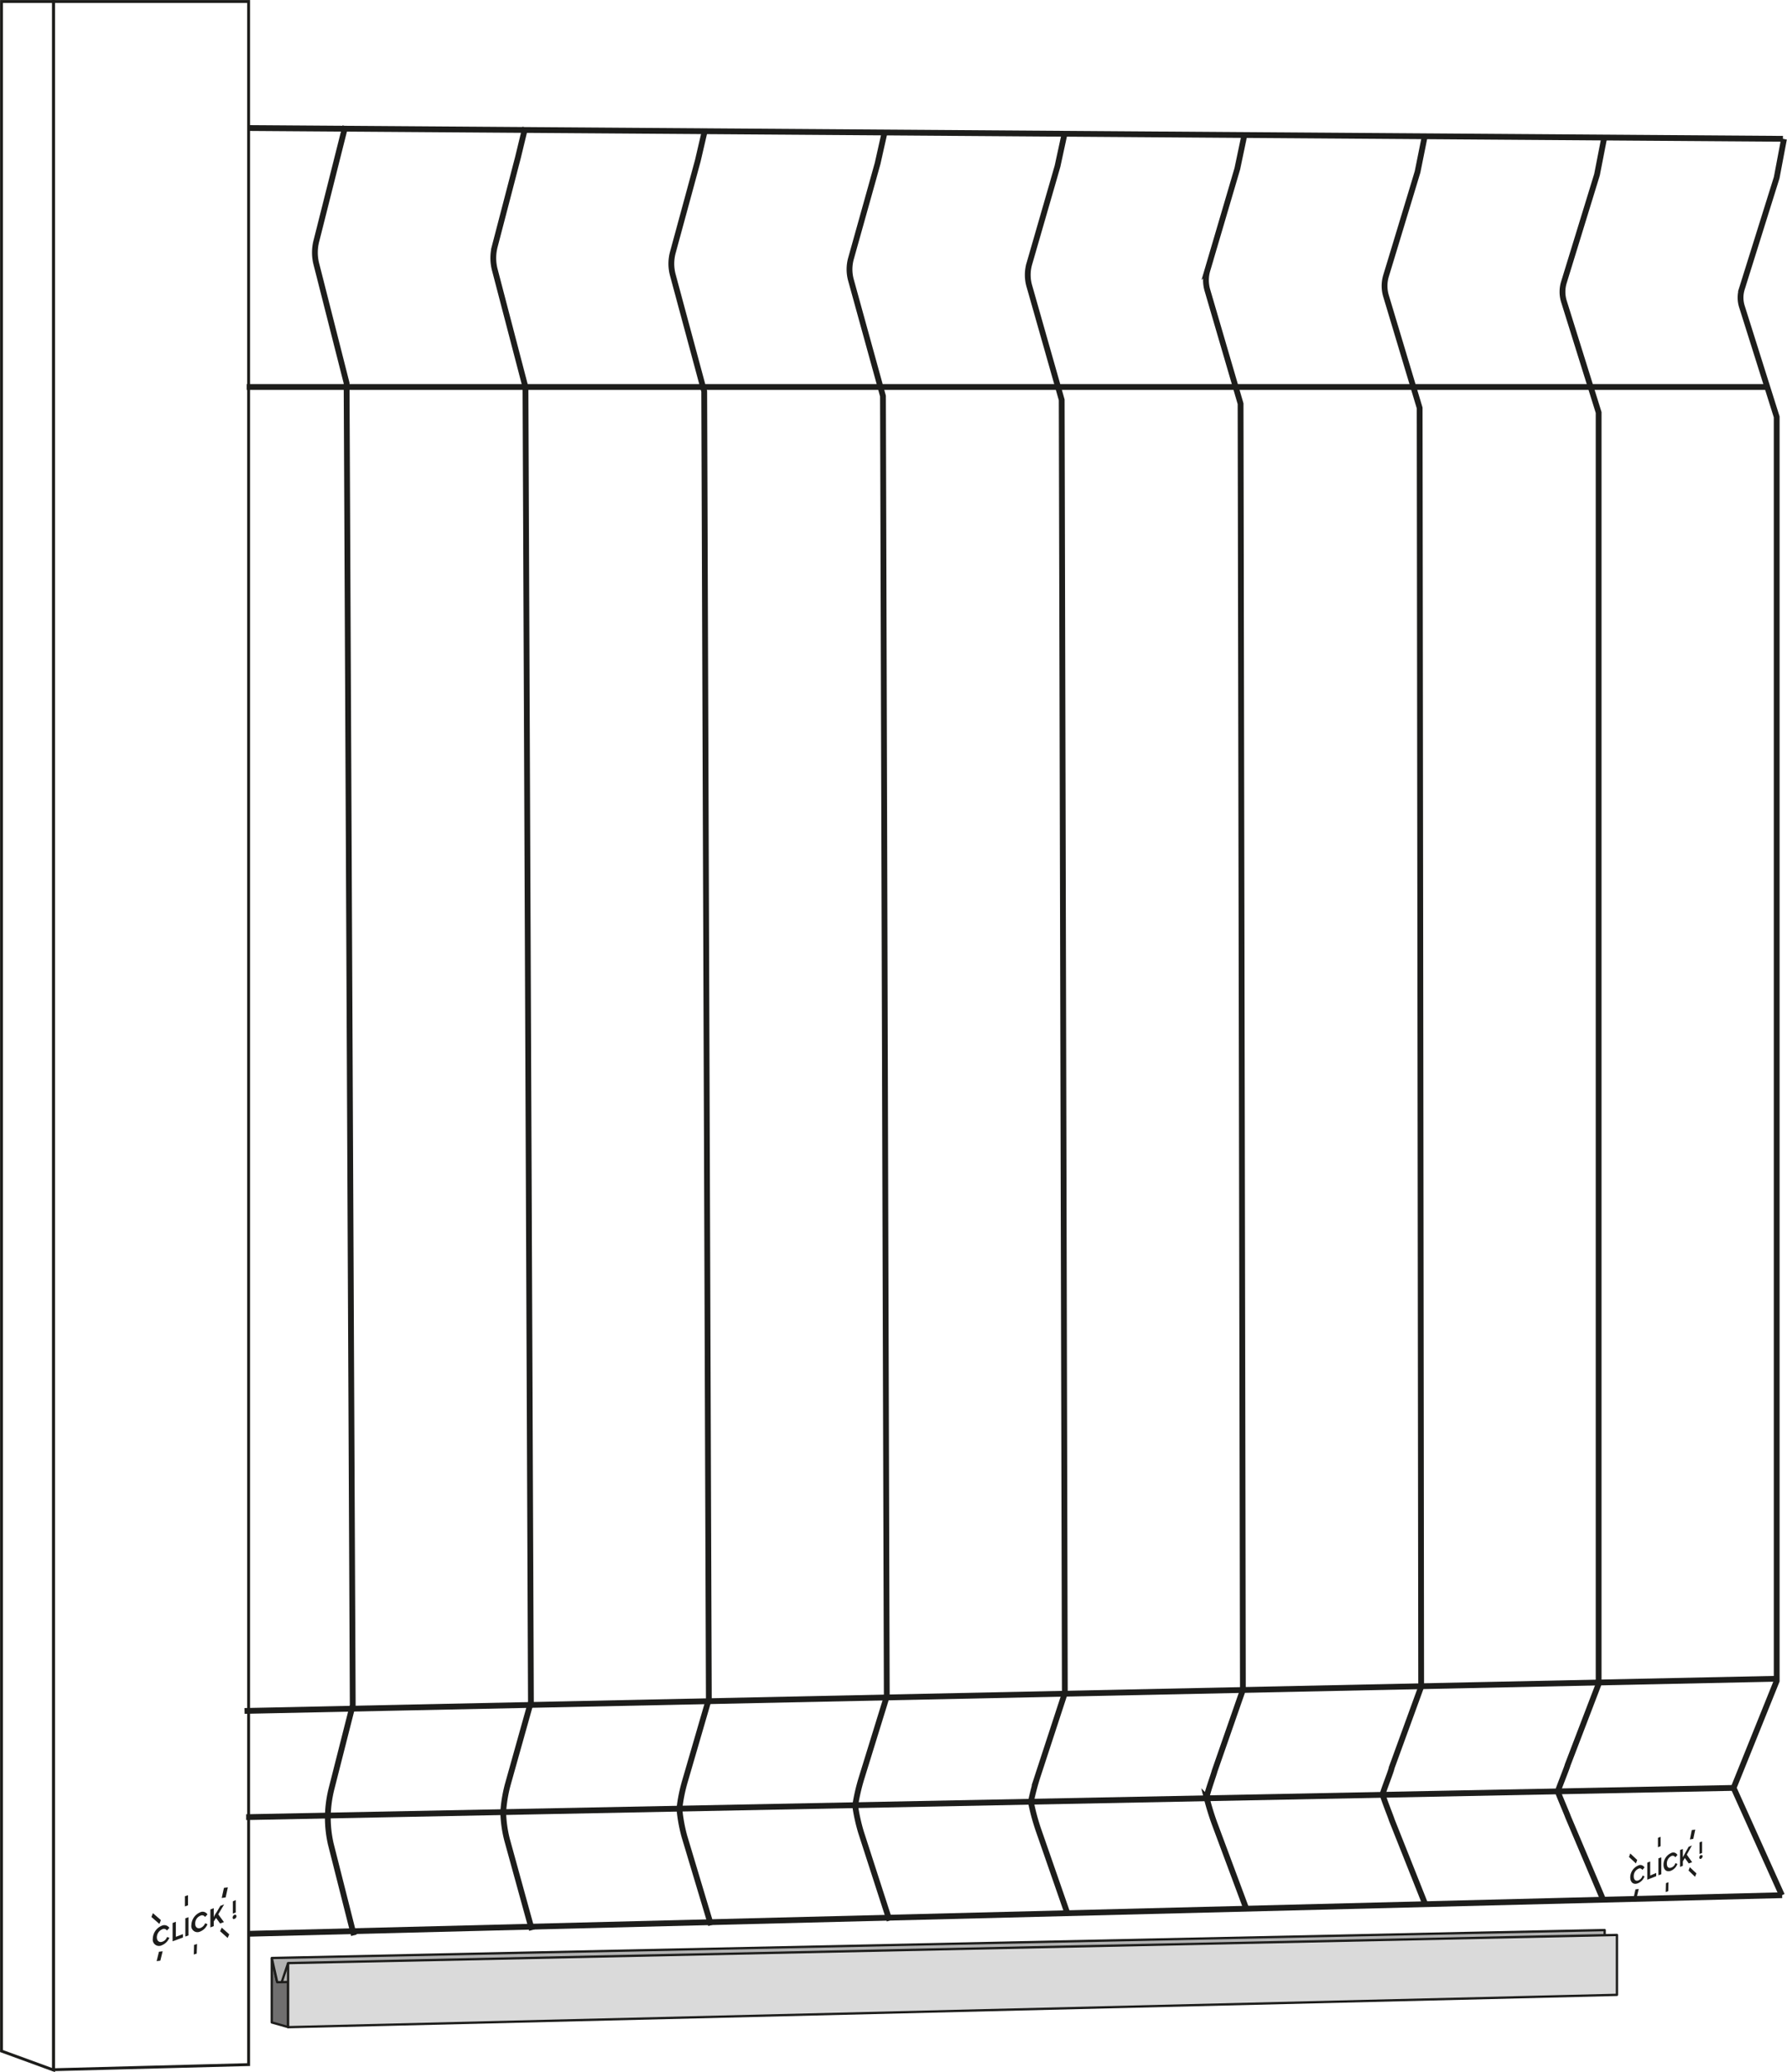 <svg xmlns="http://www.w3.org/2000/svg" viewBox="0 0 154.26 178.82"><defs><style>.cls-1{fill:#1d1d1b;}.cls-2,.cls-3,.cls-7{fill:none;}.cls-2,.cls-3,.cls-4,.cls-5,.cls-6,.cls-7{stroke:#1d1d1b;}.cls-2,.cls-3{stroke-miterlimit:10;}.cls-2{stroke-width:0.5px;}.cls-3{stroke-width:0.25px;}.cls-4{fill:#706f6f;}.cls-4,.cls-5,.cls-6,.cls-7{stroke-linejoin:round;stroke-width:0.2px;}.cls-5{fill:#b2b2b2;}.cls-6{fill:#dadada;}</style></defs><g id="Calque_2" data-name="Calque 2"><g id="Calque_1-2" data-name="Calque 1"><path class="cls-1" d="M14.46,167.18l-.05,0a.61.61,0,0,1-.39.39c-.26.1-.48-.06-.48-.37a.76.76,0,0,1,.47-.7.3.3,0,0,1,.4.11h0l.21-.23a.52.52,0,0,0-.67-.18,1.25,1.25,0,0,0-.76,1.12.54.54,0,0,0,.78.56,1.18,1.18,0,0,0,.65-.65Z"/><path class="cls-1" d="M15.18,167.15v-1.3l-.28.11v1.58l.89-.33,0-.29Z"/><path class="cls-1" d="M16,165.55v1.58l.27-.1v-1.57Z"/><path class="cls-1" d="M17.7,166a.73.73,0,0,1-.4.39c-.25.08-.45-.06-.45-.37a.72.72,0,0,1,.45-.69.3.3,0,0,1,.4.11h0l.21-.22a.49.49,0,0,0-.64-.18,1.24,1.24,0,0,0-.75,1.1.53.53,0,0,0,.75.56,1.12,1.12,0,0,0,.64-.64l-.2-.08Z"/><path class="cls-1" d="M18.84,165.21l.51-.86-.33.13-.31.53a2.51,2.51,0,0,0-.26.45h0a4.44,4.44,0,0,0,0-.5v-.28l-.29.11v1.55l.29-.11v-.4l.2-.31L19,166l.33-.12Z"/><path class="cls-1" d="M20.1,164.09v1.06l.25-.1,0-1.07Zm.13,1.17a.27.27,0,0,0-.15.23c0,.1.07.16.15.11a.23.23,0,0,0,.18-.22A.12.12,0,0,0,20.23,165.26Z"/><polygon class="cls-1" points="13.89 165.71 13.76 166.04 13.07 165.44 13.2 165.11 13.89 165.71"/><polygon class="cls-1" points="19.48 163.75 19.14 163.8 19.33 162.93 19.67 162.88 19.48 163.75"/><polygon class="cls-1" points="16.23 164.43 15.96 164.53 15.96 163.65 16.23 163.56 16.23 164.43"/><polygon class="cls-1" points="19 166.67 19.14 166.36 19.79 166.94 19.65 167.25 19 166.67"/><polygon class="cls-1" points="13.72 168.44 14.04 168.4 13.84 169.21 13.52 169.25 13.72 168.44"/><polygon class="cls-1" points="16.75 167.85 17.01 167.77 16.98 168.6 16.73 168.68 16.75 167.85"/><path class="cls-1" d="M141.78,161.91a.61.61,0,0,1-.35.37c-.23.09-.4-.05-.4-.35a.69.69,0,0,1,.4-.65.24.24,0,0,1,.34.1h0l.19-.21a.41.41,0,0,0-.57-.16,1.12,1.12,0,0,0-.66,1c0,.45.28.67.66.52a1,1,0,0,0,.57-.6l-.18-.07Z"/><path class="cls-1" d="M142.45,161.86v-1.21l-.25.1v1.47l.77-.3,0-.28Z"/><path class="cls-1" d="M143.16,160.38v1.46l.25-.09v-1.46Z"/><path class="cls-1" d="M144.62,160.81a.57.57,0,0,1-.33.36c-.23.09-.4,0-.4-.34a.71.71,0,0,1,.39-.65.26.26,0,0,1,.34.11h0l.18-.2a.4.4,0,0,0-.56-.16,1.1,1.1,0,0,0-.64,1c0,.45.27.66.64.52a1,1,0,0,0,.56-.59l-.18-.07Z"/><path class="cls-1" d="M145.61,160.06l.44-.79-.28.11-.28.5-.22.41v-.72l-.24.09v1.46l.24-.1v-.38l.17-.29.34.47.29-.11Z"/><path class="cls-1" d="M146.71,159v1l.22-.08v-1Zm.12,1.09a.25.25,0,0,0-.14.22c0,.09.05.14.14.11a.25.25,0,0,0,.14-.22C147,160.13,146.91,160.08,146.83,160.11Z"/><polygon class="cls-1" points="141.33 160.52 141.22 160.82 140.62 160.26 140.73 159.96 141.33 160.52"/><polygon class="cls-1" points="146.17 158.7 145.88 158.75 146.04 157.94 146.34 157.9 146.17 158.7"/><polygon class="cls-1" points="143.35 159.33 143.12 159.42 143.12 158.61 143.35 158.52 143.35 159.33"/><polygon class="cls-1" points="145.76 161.43 145.87 161.14 146.44 161.68 146.32 161.97 145.76 161.43"/><polygon class="cls-1" points="141.18 163.06 141.46 163.02 141.28 163.78 141.01 163.81 141.18 163.06"/><polygon class="cls-1" points="143.81 162.52 144.03 162.44 144.01 163.21 143.79 163.29 143.81 162.52"/><line class="cls-2" x1="153.91" y1="11.98" x2="21.47" y2="11.05"/><polyline class="cls-2" points="152.58 33.4 21.46 33.4 21.3 33.4"/><polygon class="cls-3" points="4.62 0.13 4.62 178.65 0.13 177.01 0.13 0.13 4.62 0.13"/><polygon class="cls-3" points="21.46 0.13 21.46 178.18 4.62 178.62 4.62 0.13 21.46 0.13"/><line class="cls-2" x1="21.47" y1="166.89" x2="153.84" y2="163.56"/><polyline class="cls-2" points="149.67 154.3 21.46 156.82 21.25 156.82"/><polyline class="cls-2" points="153.39 144.88 21.46 147.65 21.11 147.66"/><path class="cls-2" d="M29.81,10.88l-2.49,9.88a4,4,0,0,0,0,2.07l2.6,10.23.53,114.1-1.82,7.16a10.67,10.67,0,0,0-.33,2.39,10.33,10.33,0,0,0,.25,2.41l2,7.9"/><path class="cls-2" d="M45.34,11l-.63,2.6-2,7.67a4,4,0,0,0,0,2l2.65,10.14.47,113.48-2,7.13a12.06,12.06,0,0,0-.39,2.38,10.66,10.66,0,0,0,.33,2.37l2.15,7.8"/><path class="cls-2" d="M60.87,11.15l-.63,2.71-2.16,7.93a3.75,3.75,0,0,0,0,1.94l2.71,10.05.4,112.86-2.07,7.11a13.7,13.7,0,0,0-.47,2.36,13.7,13.7,0,0,0,.42,2.34l2.31,7.7"/><path class="cls-2" d="M76.39,11.29l-.63,2.81-2.3,8.21a3.49,3.49,0,0,0,0,1.87l2.76,10,.33,112.23-2.19,7.08a17.37,17.37,0,0,0-.54,2.35,15.81,15.81,0,0,0,.51,2.3l2.46,7.61"/><path class="cls-2" d="M91.92,11.43l-.63,2.91-2.45,8.48a3.47,3.47,0,0,0,0,1.81l2.81,9.88.27,111.61-2.31,7.06a21.05,21.05,0,0,0-.62,2.33,19,19,0,0,0,.6,2.27l2.61,7.51"/><path class="cls-2" d="M107.44,11.56l-.63,3-2.58,8.75a3.07,3.07,0,0,0,0,1.75l2.86,9.78.2,111-2.44,7c-.07.3-.69,2-.69,2.31a23.08,23.08,0,0,0,.69,2.24l2.76,7.41"/><path class="cls-2" d="M123,11.7l-.63,3.13-2.73,9a3,3,0,0,0,0,1.69l2.91,9.69.13,110.36-2.55,7c0,.19-.77,2.09-.77,2.29s.73,2,.78,2.2l2.91,7.32"/><path class="cls-2" d="M138.49,11.84l-.63,3.23L135,24.37A2.79,2.79,0,0,0,135,26l3,9.6L138,145.33l-2.68,7c0,.1-.84,2.18-.84,2.28s.85,2.07.87,2.17l3.06,7.22"/><path class="cls-2" d="M154,12l-.63,3.33-3,9.58a2.56,2.56,0,0,0,0,1.55l3,9.52V145.07l-3.72,9.23,4.17,9.26"/><polyline class="cls-4" points="24.44 171.07 24.87 169.42 24.87 174.94 24.17 174.74 23.46 174.54 23.46 169.05 23.93 171.07"/><polygon class="cls-5" points="138.52 168.5 23.93 171.07 23.46 168.98 138.52 166.57 138.52 168.5"/><polygon class="cls-6" points="139.58 172.16 24.87 174.95 24.87 169.42 139.58 166.99 139.58 172.16"/><line class="cls-7" x1="24.87" y1="169.42" x2="24.32" y2="171.06"/></g></g></svg>